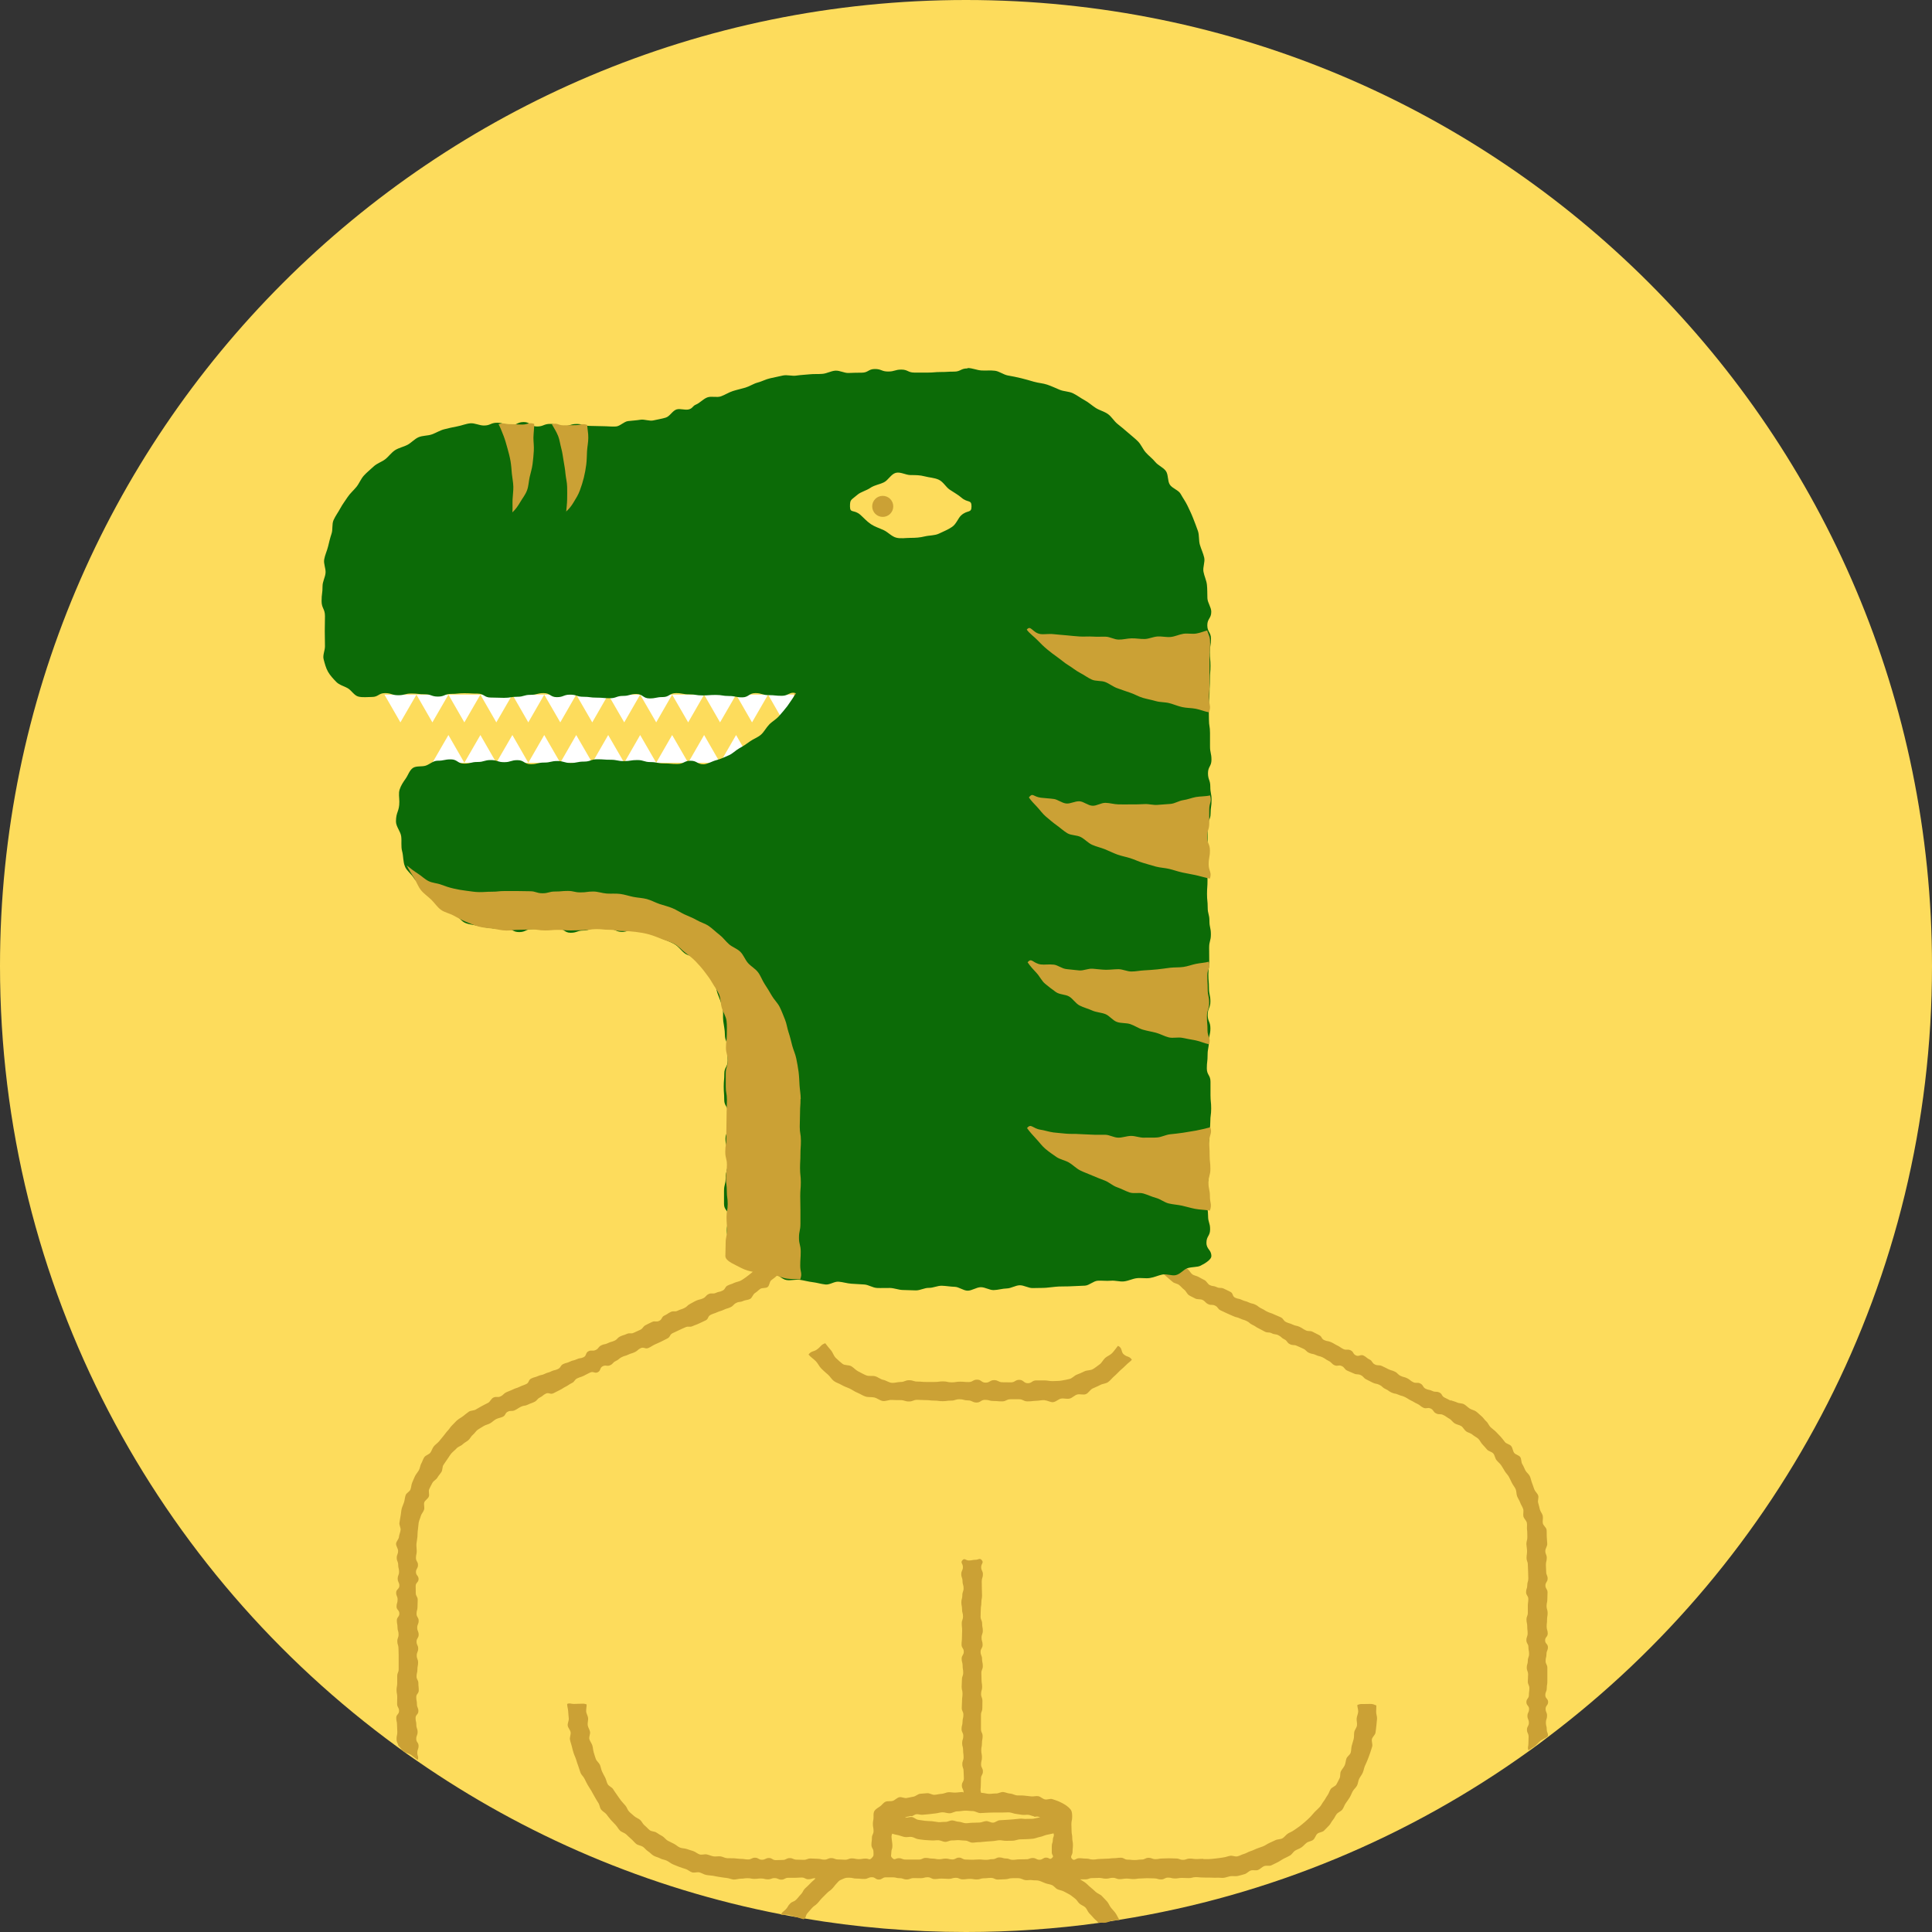 <?xml version="1.0" encoding="UTF-8"?>
<svg id="Capa_2" data-name="Capa 2" xmlns="http://www.w3.org/2000/svg" viewBox="0 0 200 200">
  <rect x="0" y="0" width="200" height="200" fill="#333333" stroke="none"/>
  <defs>
    <style>
      .cls-1 {
        fill: #fddc5c;
      }

      .cls-1, .cls-2, .cls-3, .cls-4 {
        stroke-width: 0px;
      }

      .cls-2 {
        fill: #0c6b07;
      }

      .cls-3 {
        fill: #fff;
      }

      .cls-4 {
        fill: #cba135;
      }
    </style>
  </defs>
  <g id="_7" data-name="7">
    <g>
      <path class="cls-1" d="M200,100c0,32.62-15.62,61.6-39.79,79.84-.66.51-1.32,1-2,1.48-12.3,8.83-26.69,14.93-42.29,17.41-.72.13-1.44.23-2.17.33-4.49.62-9.08.94-13.75.94-5.72,0-11.32-.48-16.78-1.41-.79-.12-1.58-.27-2.36-.42-13.79-2.67-26.57-8.18-37.71-15.9-.67-.45-1.34-.93-2-1.42C16.21,162.68,0,133.23,0,100,0,44.77,44.77,0,100,0s100,44.77,100,100Z"/>
      <g>
        <polygon class="cls-3" points="46.42 76.09 44.76 78.96 48.07 78.96 46.42 76.09"/>
        <polygon class="cls-3" points="41.45 74.78 43.11 71.91 39.8 71.91 41.45 74.78"/>
        <polygon class="cls-3" points="44.76 74.78 46.42 71.91 43.11 71.91 44.76 74.78"/>
        <polygon class="cls-3" points="48.07 74.78 49.73 71.91 46.42 71.91 48.07 74.78"/>
        <polygon class="cls-3" points="51.38 74.78 53.04 71.91 49.73 71.91 51.38 74.78"/>
        <polygon class="cls-3" points="54.69 74.78 56.34 71.91 53.04 71.91 54.69 74.78"/>
        <polygon class="cls-3" points="58 74.78 59.65 71.91 56.34 71.91 58 74.78"/>
        <polygon class="cls-3" points="61.31 74.78 62.96 71.91 59.65 71.91 61.31 74.78"/>
        <polygon class="cls-3" points="64.62 74.78 66.27 71.91 62.96 71.91 64.62 74.78"/>
        <polygon class="cls-3" points="67.93 74.78 69.58 71.91 66.27 71.91 67.93 74.78"/>
        <polygon class="cls-3" points="71.24 74.78 72.89 71.91 69.58 71.91 71.24 74.78"/>
        <polygon class="cls-3" points="74.54 74.78 76.2 71.91 72.89 71.91 74.54 74.78"/>
        <polygon class="cls-3" points="77.85 74.78 79.51 71.91 76.2 71.91 77.85 74.78"/>
        <polygon class="cls-3" points="81.16 74.78 82.82 71.91 79.51 71.91 81.16 74.78"/>
        <polygon class="cls-3" points="84.47 74.78 86.13 71.91 82.82 71.91 84.47 74.78"/>
        <polygon class="cls-3" points="49.73 76.09 48.07 78.96 51.38 78.96 49.73 76.09"/>
        <polygon class="cls-3" points="53.04 76.09 51.38 78.96 54.69 78.96 53.04 76.09"/>
        <polygon class="cls-3" points="56.34 76.09 54.69 78.96 58 78.96 56.34 76.09"/>
        <polygon class="cls-3" points="59.65 76.09 58 78.96 61.31 78.96 59.65 76.09"/>
        <polygon class="cls-3" points="62.96 76.09 61.31 78.96 64.62 78.96 62.96 76.09"/>
        <polygon class="cls-3" points="66.27 76.09 64.62 78.96 67.93 78.96 66.27 76.09"/>
        <polygon class="cls-3" points="69.58 76.09 67.93 78.96 71.24 78.96 69.58 76.09"/>
        <polygon class="cls-3" points="72.89 76.09 71.24 78.96 74.54 78.96 72.89 76.09"/>
        <polygon class="cls-3" points="76.2 76.09 74.54 78.96 77.85 78.96 76.2 76.09"/>
      </g>
      <g>
        <path class="cls-4" d="M108.14,144.96c.29,0,.59.22.88.19s.55-.32.83-.37.6.07.88,0,.5-.34.78-.42.63.07.9-.04.43-.45.69-.58.53-.22.78-.36.58-.14.82-.3.41-.42.63-.6.4-.4.62-.6.43-.37.63-.58.4-.32.59-.54c-.28-.41-.45-.23-.83-.55-.19-.15-.2-.35-.25-.49-.05-.16-.13-.3-.36-.4-.18.22-.42.57-.62.77s-.5.3-.71.49-.34.5-.57.66-.46.36-.71.5-.6.09-.86.22-.51.24-.78.34-.48.38-.76.45-.57.12-.85.17-.58.03-.86.05-.57-.07-.86-.07c-.44,0-.44,0-.88,0s-.44.29-.87.29-.44-.35-.88-.35-.44.26-.87.26-.44-.01-.87-.01-.44-.22-.87-.22-.44.26-.88.26-.44-.31-.88-.31-.44.25-.88.25-.44-.04-.88-.04-.44.07-.88.07-.44-.1-.88-.1-.44.06-.88.06-.44,0-.88,0-.44-.04-.88-.04-.44-.14-.88-.14-.44.18-.88.18c-.3,0-.62.12-.92.09s-.58-.25-.88-.31-.54-.29-.83-.37-.64.02-.92-.09-.54-.27-.81-.4-.47-.38-.73-.54-.69-.07-.93-.26-.47-.4-.69-.61-.3-.56-.5-.79-.41-.49-.59-.73c-.47.17-.42.32-.82.62s-.62.15-.91.55c.18.24.58.5.78.72s.33.52.54.73.44.42.67.61.39.5.63.68.56.26.82.42.56.24.83.37.52.32.8.43.54.3.83.39.63.03.92.1.56.31.86.36.63-.13.93-.11.6.02.9.02c.44,0,.44.14.88.14s.44-.17.87-.17.44.03.88.03.44.05.87.05.44.06.87.06.44-.06.87-.06.44-.14.88-.14.44.12.88.12.44.22.88.22.44-.28.88-.28.44.12.88.12.44.04.88.04.44-.22.88-.22.44,0,.88,0,.44.22.88.22.44-.04.89-.06.44-.07.88-.07Z"/>
        <path class="cls-4" d="M150.2,145.01c-.33-.16-.32-.18-.65-.33s-.22-.38-.55-.53-.4,0-.73-.16-.37-.07-.69-.23-.22-.38-.55-.54-.41.02-.74-.14-.29-.24-.61-.4-.36-.09-.69-.25-.27-.28-.6-.44-.35-.1-.68-.26-.32-.17-.65-.32-.4,0-.73-.16-.23-.36-.56-.52-.29-.24-.61-.4-.47.14-.8-.02-.22-.38-.55-.53-.42.03-.75-.13-.3-.21-.63-.37-.31-.19-.64-.34-.37-.06-.7-.21-.22-.37-.55-.53-.32-.17-.65-.33-.4,0-.73-.16-.31-.21-.64-.36-.37-.07-.7-.23-.35-.1-.68-.26-.24-.34-.57-.5-.34-.13-.67-.29-.35-.12-.68-.27-.31-.2-.64-.35-.29-.23-.62-.39-.37-.08-.7-.24-.36-.09-.69-.25-.37-.08-.7-.23-.18-.46-.52-.62-.33-.17-.66-.32-.41,0-.74-.16-.38-.05-.72-.21c-.21-.1-.32-.4-.53-.51s-.42-.21-.62-.33-.48-.14-.66-.28-.29-.39-.47-.54-.46-.2-.63-.36-.32-.35-.48-.52-.35-.32-.5-.51-.07-.54-.2-.73-.51-.23-.63-.43-.22-.43-.32-.64.05-.54-.05-.76-.17-.43-.25-.65-.32-.38-.39-.61-.26-.42-.31-.65.13-.51.09-.74-.07-.46-.1-.69-.1-.46-.11-.69-.17-.47-.16-.71.18-.46.2-.7-.01-.47.02-.71c.04-.23-.01-.48.03-.71s.05-.47.09-.7.06-.47.1-.7.25-.44.29-.66.12-.46.16-.69-.08-.49-.05-.72.06-.47.1-.7.02-.47.06-.69c.04-.22.08-.45.13-.67s.16-.43.2-.66.28-.41.32-.64-.07-.48-.03-.7.23-.42.27-.65.08-.45.11-.68.05-.45.09-.68.11-.45.14-.67.01-.46.04-.69-.07-.47-.04-.7c.01-.06-.05-.13-.04-.19.03-.24.33-.44.36-.68s-.17-.51-.14-.75.31-.45.34-.69-.23-.52-.21-.76.33-.45.36-.69-.06-.49-.03-.73-.04-.49-.01-.73.09-.48.12-.72.15-.47.17-.71-.02-.49,0-.73.06-.48.08-.72.17-.47.19-.71.06-.48.07-.72,0-.48.02-.73c.02-.37-.11-.37-.09-.74s-.05-.37-.03-.74.18-.36.2-.73-.12-.37-.09-.74.12-.36.14-.73.1-.36.12-.73-.13-.38-.11-.75-.09-.37-.06-.74.03-.37.05-.73.15-.36.17-.73-.03-.37,0-.74.14-.36.16-.73.02-.37.04-.73.07-.37.09-.74.04-.37.06-.74-.28-.39-.26-.76.23-.36.25-.73c.01-.24-.13-.49-.13-.74s.27-.49.27-.73-.05-.49-.06-.73-.16-.48-.17-.72.06-.5.03-.74-.14-.48-.17-.72.02-.5-.02-.74-.05-.49-.1-.73-.21-.45-.27-.69.01-.51-.05-.74-.28-.43-.35-.66-.17-.46-.25-.69-.08-.49-.16-.72-.06-.51-.15-.73-.19-.45-.3-.67-.33-.39-.44-.6-.38-.35-.5-.56-.14-.48-.26-.69-.07-.53-.2-.73-.47-.27-.61-.48-.18-.47-.32-.67-.26-.42-.41-.61-.51-.21-.66-.4-.09-.56-.25-.75-.44-.26-.6-.44c-.17-.18-.39-.3-.56-.47s-.35-.34-.53-.5-.25-.45-.43-.61-.39-.3-.57-.45-.42-.25-.61-.4-.4-.28-.59-.43-.41-.26-.61-.4-.35-.35-.56-.48-.42-.24-.63-.36-.38-.33-.59-.44-.51-.08-.73-.19-.46-.17-.68-.27-.43-.22-.66-.31-.46-.15-.69-.23-.42-.28-.65-.35-.46-.16-.69-.23-.43-.27-.67-.33-.53.11-.77.05-.47-.1-.71-.15-.48-.07-.72-.11-.47-.13-.71-.16-.48-.05-.73-.07-.48-.14-.72-.15-.48-.14-.73-.15-.49.31-.74.31-.48-.02-.73-.01-.5-.22-.74-.21-.5-.02-.74,0-.46.29-.7.32-.48.08-.72.11-.51-.11-.75-.06-.48.1-.72.15-.41.36-.65.42-.49.05-.72.12-.52-.03-.75.05-.37.41-.6.49-.54-.04-.76.05-.43.23-.65.33-.5.09-.72.2-.32.45-.53.56-.47.16-.68.28-.44.21-.65.34-.36.33-.57.47-.39.29-.58.43-.46.2-.65.35-.27.43-.46.59-.54.12-.72.28-.37.32-.54.49-.36.33-.53.51-.22.47-.39.64c-.17.18-.26.42-.43.6s-.44.26-.59.45-.44.27-.59.46-.29.4-.44.59-.13.51-.27.71-.15.48-.28.69-.4.32-.52.53-.31.39-.43.6-.23.43-.34.65-.13.48-.23.7-.08.49-.18.72-.27.41-.35.64-.1.48-.18.71-.33.4-.4.64-.1.48-.17.71-.11.47-.17.71-.1.48-.15.72-.15.47-.19.71.14.51.11.75-.26.46-.28.7-.05.49-.06.73-.03.49-.04.73-.02.49-.02.73-.05.49-.04.73.28.47.3.72c.02.37-.17.38-.15.74s.12.36.14.73,0,.37.01.74-.02.37,0,.74.18.36.2.72-.2.38-.18.75.16.36.18.73-.08.37-.06.74.09.36.11.73.01.37.04.74-.08.37-.06.74.09.36.11.73.07.36.09.73.14.36.17.73-.09.38-.07.75-.18.38-.16.75.31.35.34.72c.01.24-.03.49-.02.73s-.2.5-.18.74.11.48.13.72-.01.49,0,.73.13.47.15.72-.06.49-.04.73.31.46.33.7.12.47.14.71-.14.5-.12.74.11.47.14.71.12.47.15.71.07.48.1.72-.06.5-.02.73,0,.49.03.73c.01.06.16.1.17.16.03.23.11.45.14.68s-.03.47,0,.7.17.44.21.67.02.46.06.69.15.44.19.67.01.47.05.69,0,.47.05.7-.04.48,0,.71.34.41.38.63.06.46.11.69c.04.22-.04.47,0,.7s.26.42.3.65-.19.5-.15.72.23.43.27.66.15.44.19.67,0,.47.03.7.16.44.2.67-.14.49-.1.73c.04.23.13.45.15.69s-.1.47-.09.7,0,.46-.02.69.09.47.07.7.16.5.12.73-.24.44-.3.66-.28.41-.35.63.12.53.04.75-.41.34-.51.55.04.54-.07.75-.2.44-.32.64-.52.22-.66.41-.05.55-.19.73-.3.37-.46.54-.4.27-.56.44-.44.2-.62.35-.28.39-.47.53-.36.3-.55.43-.38.28-.59.39-.46.13-.67.23c-.33.16-.35.12-.67.27s-.22.38-.55.54-.37.08-.69.23-.42-.03-.74.12-.26.3-.59.45-.36.08-.69.23-.32.18-.64.34-.27.27-.6.43-.35.11-.68.27-.41-.02-.74.14-.3.21-.63.36-.22.39-.54.55-.42-.03-.75.12-.33.16-.65.32-.25.33-.57.49-.34.14-.66.3-.41-.02-.74.13-.35.1-.68.26-.26.29-.59.44-.36.09-.68.25-.37.07-.69.23-.25.33-.57.48-.42-.03-.75.13-.18.46-.51.62-.38.05-.71.21-.37.08-.69.24-.36.1-.69.25-.23.36-.56.52-.37.08-.69.24-.36.1-.68.26-.37.08-.7.23-.36.09-.69.25-.2.43-.53.58-.35.12-.68.28-.35.11-.68.27-.34.13-.68.29-.28.27-.61.43-.42-.03-.75.13c-.22.1-.33.43-.54.54s-.43.21-.64.33-.42.23-.63.36-.53.09-.73.23-.39.3-.58.45-.42.26-.61.42-.34.36-.52.52-.3.4-.47.57-.3.39-.46.57-.3.38-.46.56-.38.32-.53.51-.21.45-.35.64-.48.26-.62.46-.2.45-.32.66-.13.49-.25.7-.29.39-.4.61-.19.45-.29.67-.09.48-.18.71-.42.36-.5.59-.09.49-.16.72-.19.45-.25.69-.06.49-.11.73-.08.48-.12.72.15.51.12.75-.15.47-.17.71-.29.47-.3.71.21.49.21.74c0,.36-.14.36-.14.72s.15.36.15.72.09.36.09.72-.14.36-.14.72.17.36.17.72-.33.36-.33.72.15.36.15.72-.11.36-.11.72.29.36.29.72-.26.36-.26.72.07.36.07.72.11.36.11.72-.13.36-.13.72.12.36.12.72.02.36.02.72,0,.36,0,.72,0,.36,0,.72-.15.36-.15.72,0,.36,0,.72-.07.36-.07.72.07.36.07.72-.01.36-.01.72.2.36.2.72-.29.36-.29.72.08.36.08.73.03.36.03.73-.08.36-.08.73.11.36.2.71c.22.16.31.42.53.58s.53.19.76.35.47.38.7.53c.13-.34-.04-.38-.04-.74s.13-.36.13-.72-.24-.36-.24-.72.14-.36.14-.72-.13-.36-.13-.72-.08-.36-.08-.72.29-.36.29-.72-.15-.36-.15-.72-.07-.36-.07-.72.26-.36.26-.72-.04-.36-.04-.72-.19-.36-.19-.71.09-.36.09-.72.07-.36.07-.72-.14-.36-.14-.72.15-.36.15-.72-.17-.36-.17-.72.22-.36.22-.72-.15-.36-.15-.72.15-.36.15-.72-.22-.36-.22-.72.1-.36.1-.72.02-.36.02-.72-.2-.36-.2-.72-.01-.36-.01-.72.3-.36.3-.72-.27-.36-.27-.72.21-.36.21-.73-.21-.36-.21-.73.08-.36.08-.73c0-.24-.05-.49-.03-.73s.08-.48.1-.72.01-.49.05-.73.04-.49.08-.73.16-.47.22-.7.27-.43.34-.66-.05-.53.02-.75.38-.37.47-.6-.06-.55.04-.77.22-.44.33-.65.4-.34.52-.55.29-.38.42-.59.07-.53.21-.73.27-.41.41-.6.26-.42.42-.6.37-.33.53-.51.45-.24.62-.41.4-.27.59-.43.28-.41.47-.56.31-.39.51-.53.42-.25.62-.38.47-.16.68-.29.38-.31.59-.42.47-.14.69-.24c.33-.16.22-.39.54-.54s.41.01.73-.15.3-.2.63-.36.38-.05.7-.21.34-.12.67-.28.26-.3.58-.46.29-.24.61-.4.46.12.79-.04.32-.17.65-.33.31-.2.63-.36.3-.21.63-.37.24-.34.57-.49.35-.11.68-.27.32-.18.65-.33.47.13.79-.03.18-.46.51-.62.43.05.76-.1.26-.29.59-.44.29-.24.61-.4.35-.1.68-.26.35-.1.68-.26.28-.26.61-.41.47.13.8-.02.31-.19.64-.35.34-.14.66-.3.32-.17.65-.33.22-.39.55-.55.33-.15.66-.31.33-.15.66-.3.42.03.75-.12.35-.12.68-.28.33-.15.66-.31.2-.42.53-.58.35-.12.68-.27.36-.1.69-.26.36-.1.69-.26.27-.29.6-.45.39-.04.72-.2c.22-.1.5-.09.71-.21s.28-.47.49-.6.37-.31.56-.44.57-.04.76-.19.18-.53.36-.69.39-.28.56-.45.41-.27.57-.45.2-.46.35-.65.38-.31.52-.51.45-.28.58-.48.09-.51.2-.72.4-.34.51-.56.09-.49.19-.72.19-.45.27-.67-.05-.52.02-.75.41-.39.47-.62.09-.48.13-.72-.06-.5-.03-.74.14-.36.16-.6c.15.18.26.25.42.42s.46.19.64.35.35.3.53.45.27.42.47.55.46.14.67.26.38.28.6.38.38.31.61.39.52-.08.75-.02.42.24.65.29.47,0,.71.04.46.05.7.07.46-.02.7-.02c.36,0,.36-.01.71-.01s.36.17.71.17.36-.01.71-.01.36-.15.71-.15.36.03.71.03.36.2.71.2.35-.09.71-.09.35-.04.71-.04.36.23.71.23.36-.35.71-.35.36.15.72.15.36.1.71.1.36-.11.71-.11.36-.12.71-.12.36.2.72.2.36.11.72.11.36,0,.72,0,.36-.12.72-.12.36.04.72.04.36-.05.72-.05.36.12.72.12.36-.18.72-.18.36-.08.72-.08.36-.06.72-.06.36.25.72.25c.24,0,.48-.02.71-.03s.47-.1.7-.13.49.03.72-.02.45-.17.68-.24.4-.28.62-.36.42-.2.63-.3.47-.11.67-.22.38-.28.57-.41.44-.18.63-.33.41-.25.58-.41.21-.46.38-.63.45-.31.6-.49c.02.24.18.53.21.77s-.13.5-.09.74,0,.5.05.73.11.48.17.71.27.42.35.65.06.5.16.72.23.43.33.65.35.36.46.57.14.48.27.68.46.27.6.47.19.45.34.64.14.51.3.69.37.32.55.49.37.31.55.47.48.17.67.32.34.35.53.49.29.44.49.57.44.22.65.34.52.04.74.14c.33.16.27.28.59.44s.4,0,.73.16.24.33.57.49.33.15.66.31.34.14.66.29.36.08.69.24.35.1.68.26.28.25.61.4.31.21.63.36.32.18.64.34.4.01.72.17.38.05.7.21.28.26.61.42.24.34.57.5.4.02.72.17.34.14.67.3.27.28.6.43.37.06.7.22.36.08.69.24.3.21.63.37.27.28.59.44.43-.06.76.09.25.32.58.48.34.13.67.29.4.02.72.17.26.29.59.45.32.17.65.33.37.07.7.23.28.27.61.42.3.21.63.37.37.07.7.22.36.09.69.25.31.2.64.36.31.19.64.34.29.24.62.4.44-.06.77.09.24.35.57.51.41,0,.74.16c.22.1.41.27.62.38s.35.36.56.49.48.15.68.28.31.4.5.54.47.18.65.34.42.26.6.42.27.42.44.59.32.36.48.54.48.22.64.4.18.48.32.67.35.34.49.54.25.41.38.62.31.38.43.59.21.44.32.65.28.41.38.63.06.5.15.73.24.43.32.66.24.44.31.67-.03.51.02.75.31.43.36.67-.02.5.02.74.01.49.03.73-.11.49-.1.73.07.48.07.72c0,.36-.05.36-.05.71s.13.36.13.71.03.36.03.71.02.36.02.71-.11.36-.11.71-.12.36-.12.71.23.36.23.71-.05.36-.05.71,0,.36,0,.71-.14.36-.14.71.08.35.08.71.04.35.04.71-.13.35-.13.71.21.36.21.71.07.36.07.71-.13.36-.13.71-.11.36-.11.71.14.36.14.71-.03.36-.03.72.16.36.16.71-.05.36-.05.71-.26.36-.26.72.28.36.28.72-.17.36-.17.71.15.36.15.71-.2.36-.2.72.17.36.17.72-.02.36-.02.72-.12.36.01.69c.23-.16.41-.25.63-.41s.39-.4.61-.57.53-.28.75-.45c.09-.34-.1-.37-.1-.73s-.09-.35-.09-.71.12-.35.12-.71-.15-.36-.15-.71.26-.36.26-.71-.29-.35-.29-.71.15-.35.15-.71.06-.35.06-.71,0-.35,0-.7,0-.35,0-.71-.18-.35-.18-.71.09-.36.09-.71.15-.36.15-.71-.29-.35-.29-.71.27-.35.27-.71-.11-.36-.11-.71.04-.36.04-.71.06-.36.06-.71-.11-.36-.11-.71.08-.36.08-.71.02-.36.02-.71-.22-.36-.22-.71.23-.36.23-.71-.15-.36-.15-.71-.03-.36-.03-.72.09-.36.09-.72-.15-.36-.15-.72c0-.24.21-.49.2-.73s-.03-.49-.05-.73.01-.49-.02-.73-.35-.44-.39-.68.04-.5,0-.74-.24-.44-.3-.67-.11-.47-.18-.7.08-.53,0-.76-.31-.4-.4-.63-.15-.46-.24-.68-.12-.48-.23-.7-.34-.37-.45-.58-.19-.45-.32-.65-.08-.53-.21-.73-.5-.25-.64-.45-.15-.5-.3-.69-.49-.23-.64-.41-.29-.39-.45-.56-.33-.35-.5-.52-.37-.3-.55-.47-.25-.44-.44-.6-.31-.39-.5-.54-.36-.34-.55-.48-.47-.18-.67-.31-.37-.32-.58-.44-.51-.08-.73-.19-.47-.14-.69-.25ZM109.62,125.47c-.36,0-.36-.02-.71-.02s-.36-.24-.71-.24-.36.17-.71.17-.36.09-.71.09-.36-.25-.71-.25-.36.2-.71.2-.35-.1-.71-.1-.35.07-.71.07-.36-.14-.71-.14-.36.06-.71.06-.36-.01-.72-.01-.36.17-.71.17-.36-.23-.71-.23-.36-.1-.71-.1-.36.33-.72.33-.36-.24-.72-.24-.36.21-.72.21-.36-.06-.72-.06-.36-.04-.72-.04-.36.11-.72.11-.36-.24-.72-.24-.36-.02-.72-.02-.36.17-.72.17-.36-.05-.72-.05-.36.1-.72.1c-.24,0-.49.05-.73.03s-.45-.26-.68-.3-.47-.07-.7-.13-.47-.1-.69-.18-.43-.22-.64-.32-.38-.29-.58-.41-.45-.18-.64-.32-.43-.23-.61-.39-.42-.26-.59-.44-.07-.57-.21-.76-.27-.37-.4-.57-.4-.3-.51-.52-.33-.38-.42-.6.02-.52-.05-.74-.16-.44-.22-.67c-.09-.4-.23-.37-.32-.76s.04-.43-.05-.82c-.05-.23-.25-.42-.3-.65s-.08-.45-.12-.68-.15-.44-.19-.67c-.04-.23.19-.51.16-.74s-.36-.42-.4-.64-.05-.47-.09-.7.2-.51.16-.74-.07-.47-.11-.7-.25-.43-.29-.66-.21-.44-.25-.66.15-.5.11-.73-.08-.46-.12-.68-.14-.45-.18-.67c-.01-.04-.17-.04-.18-.08-.03-.23.09-.49.06-.73s-.13-.46-.16-.69-.15-.46-.18-.69-.08-.47-.1-.7-.07-.47-.1-.7.13-.49.1-.72,0-.47-.02-.71-.21-.45-.23-.69-.06-.47-.08-.7-.1-.47-.11-.7-.04-.47-.06-.71.04-.48.02-.71.16-.48.15-.72-.18-.46-.2-.7c-.02-.37.13-.37.11-.74s-.02-.37-.04-.73-.04-.37-.06-.73.01-.37,0-.74-.08-.36-.1-.73-.16-.36-.18-.73-.09-.36-.11-.73.24-.38.22-.75-.26-.35-.28-.72.23-.38.21-.75-.32-.35-.34-.72.25-.38.23-.75-.13-.36-.15-.73-.11-.36-.13-.73.03-.37,0-.74.08-.38.06-.75-.09-.37-.11-.74c-.01-.24,0-.48,0-.72s.12-.48.13-.72.03-.48.04-.72,0-.48.02-.72-.09-.49-.06-.73-.01-.49.02-.73.23-.45.28-.69-.04-.5.01-.74.21-.45.27-.68.2-.44.27-.67,0-.51.07-.73.06-.49.15-.72.19-.45.28-.67.31-.39.41-.61.16-.46.27-.67.33-.37.45-.58.24-.42.36-.62.29-.38.42-.58.28-.39.42-.58.04-.57.18-.76.46-.25.61-.44.19-.47.35-.66.51-.18.68-.36c.17-.18.3-.38.47-.55s.25-.43.43-.6.42-.25.6-.41.32-.37.5-.53.43-.23.62-.37.41-.25.61-.39.34-.36.54-.49.48-.14.68-.26.34-.38.55-.49.42-.25.63-.36.47-.13.69-.23.49-.07.71-.16.44-.18.67-.26.41-.29.64-.36.41-.32.64-.39.5-.03.73-.08.51.09.75.04.42-.34.66-.38.49.04.73,0,.48-.02.72-.05.46-.31.7-.33.5.27.74.26.48-.16.72-.16.49-.07.73-.06.49.02.73.03.47.2.71.22.48.03.72.06.49,0,.73.05.48.08.71.13.48.09.71.15.44.22.67.29.47.12.69.2.42.25.65.33.51.01.73.11.47.14.69.24.43.23.65.33.45.19.66.3.37.34.57.46.41.26.61.39.33.38.52.51.53.09.72.23.39.29.57.44.39.29.57.45.33.36.51.52.36.32.53.49.27.41.44.58c.17.18.24.43.4.61s.56.16.71.34.29.39.44.59.1.53.23.73.22.43.36.63.47.27.59.48.26.41.37.62.06.52.17.73.21.43.32.65.43.34.53.56.11.48.2.71,0,.51.08.74.4.38.47.61-.08.53-.02.76.17.45.22.69-.02.49.03.73.34.43.38.67-.02.49.01.73,0,.48.03.72.12.48.13.72.04.48.04.72-.11.48-.11.72.16.49.14.73c-.02.37-.27.35-.29.72s-.02.37-.04.73-.03.37-.05.74.15.38.13.74.07.37.05.74-.18.36-.2.72-.19.36-.22.73-.01.37-.03.74.17.38.15.75.12.38.1.75-.19.36-.21.73-.1.36-.12.73-.02.37-.04.73.07.37.05.74.11.38.08.75-.11.37-.13.74.05.38.03.75c-.01.24-.21.46-.23.69s0,.47,0,.71-.02.47-.04.71-.03.47-.05.71-.1.46-.12.7.18.49.16.73-.24.45-.27.69-.05.47-.07.7-.05.47-.08.7-.06.47-.08.7-.11.46-.14.7.2.5.17.74-.26.44-.29.68.03.48,0,.72c-.01.04-.05.07-.05.12-.04.23-.13.45-.17.69s.07.49.03.73-.3.42-.34.66.06.48.02.72-.19.44-.23.68-.01.48-.05.71-.09.46-.13.7-.18.45-.22.68-.01.47-.05.71-.04.48-.08.72c0,.04.11.11.1.16-.04.2-.19.37-.23.57s-.28.35-.32.55.2.46.16.66c-.09.4-.15.38-.24.78s-.31.35-.4.75c-.05.23-.04.47-.11.7s-.2.42-.29.64-.11.47-.22.67-.32.35-.45.55-.06.54-.21.73-.26.42-.43.59-.48.2-.66.36-.33.35-.52.49-.36.33-.56.45-.42.25-.63.35-.48.09-.71.18-.46.09-.69.16-.43.26-.66.3-.47.12-.71.14-.48.1-.72.1Z"/>
        <path class="cls-4" d="M91.28,90.39c.31,0,.61-.05.9.01s.55.22.84.34.51.28.77.45.64.15.88.36.33.53.54.76.44.42.61.68.37.49.51.77.1.62.21.91.2.56.29.86.27.56.33.86.19.59.22.9.02.62.03.92c0,.18.02.36.04.54s.05.36.06.55c.03.44.02.44.05.89s-.1.46-.07.9.14.44.17.88-.09.45-.05.9.2.43.24.87-.03.45,0,.9.09.44.12.89-.2.47-.16.91.47.5.32.92c-.17.46-.39.37-.72.73s-.29.4-.62.77c-.15.17-.35.19-.51.25-.19.06-.35.16-.34.43s.17.32.32.41c.13.08.25.21.43.37.37.33.35.52.85.49s.26-.37.58-.74.33-.36.66-.72.22-.56.66-.78c.35-.18.44.23.83.23s.39-.23.78-.23.44-.09.79.09c.43.22.39.32.71.68s.26.43.58.79.16.68.65.71.35-.33.72-.66c.17-.15.35-.18.49-.24.16-.06.32-.13.33-.4.03-.49-.43-.33-.75-.69s-.31-.38-.64-.74-.32-.35-.49-.81c-.15-.42-.09-.4-.06-.84s.13-.44.17-.88-.03-.45,0-.9.13-.44.17-.88-.07-.45-.03-.9-.12-.46-.09-.9.24-.43.28-.88-.05-.45-.01-.9.11-.44.14-.89c.01-.18.07-.36.09-.54s-.03-.37-.02-.55c0-.31-.08-.62-.05-.92s.19-.59.25-.89.13-.59.21-.88.13-.6.24-.88.28-.54.42-.81.18-.61.35-.86.51-.39.7-.61.27-.59.5-.79.56-.28.81-.45.47-.42.75-.54.56-.32.86-.38.63.1.94.1.65-.09.95-.02.55.34.84.46.56.24.83.42.52.34.75.55.55.34.76.59.39.5.56.77.12.65.27.93.33.49.44.79c.5-.02.52-.07.99-.24s.59-.02.99-.33c-.11-.29-.29-.67-.41-.94s-.34-.51-.48-.77-.34-.5-.51-.74-.18-.63-.37-.86-.46-.42-.68-.62-.46-.41-.7-.59-.57-.25-.82-.4-.44-.48-.71-.61-.59-.19-.88-.27-.61-.09-.91-.13-.6-.1-.91-.1-.6,0-.89.03-.55.27-.83.35-.56.15-.83.26-.6.11-.86.25-.41.45-.64.62-.43.38-.65.58-.47.35-.66.57-.43.4-.61.64-.21.56-.37.81-.36.46-.49.73-.21.54-.32.82-.26.53-.35.81-.26.54-.33.83-.04.59-.09.88-.09.58-.12.87-.1.58-.11.88c0,.33.18.67.15,1-.04.47-.23.45-.27.92s.13.48.09.95-.23.45-.26.92.19.49.16.95-.25.45-.29.92-.01.47-.05.94-.01.47-.05.95.24.57-.06.93c-.22.27-.34,0-.69,0s-.53.32-.76.05c-.3-.36-.1-.5-.14-.97s0-.47-.03-.94.01-.47-.03-.94-.05-.47-.08-.93-.15-.46-.19-.93.22-.49.18-.96-.2-.46-.24-.93.11-.48.08-.96c-.03-.33-.11-.65-.11-.98,0-.3-.08-.59-.11-.88s-.16-.57-.2-.86-.09-.58-.15-.86.06-.63-.03-.91-.32-.52-.43-.79-.25-.53-.37-.79-.22-.55-.37-.8-.3-.51-.47-.75-.36-.47-.55-.69-.45-.38-.67-.58-.42-.42-.65-.59-.47-.36-.72-.5-.54-.24-.81-.35-.51-.33-.79-.41-.6,0-.89-.04-.57.03-.87.03-.6-.09-.9-.05-.61.05-.9.13-.59.15-.87.27-.52.31-.79.46-.46.39-.7.58-.51.33-.73.54-.47.39-.67.62-.39.46-.57.71-.34.5-.5.77-.3.53-.43.81-.07.5-.17.79c.4.3.41.2.88.37s.41.25.91.27c.11-.3.28-.43.42-.7s.32-.54.49-.8.17-.67.37-.9.5-.42.73-.63.54-.34.79-.52.5-.4.79-.52.59-.25.9-.32.63.07.95.07Z"/>
        <path class="cls-4" d="M83.95,102.86c-.19.41.19.46.37.87s.27.37.45.79.15.43.33.84.23.4.41.81.11.45.29.86.19.41.37.83.18.42.35.83.16.43.34.84.12.44.3.86.2.41.38.83-.02.64.41.79c.47.16.43-.22.89-.41s.66.08.87-.38c.19-.41-.13-.38-.3-.8s-.14-.43-.32-.85-.14-.43-.31-.85-.25-.39-.43-.8-.13-.44-.31-.85-.22-.4-.39-.81-.2-.4-.38-.82-.09-.45-.27-.87-.22-.4-.4-.82-.12-.44-.3-.86.02-.71-.41-.86c-.25-.09-.37.01-.5.14-.11.11-.22.25-.45.29-.24.04-.41.04-.55.06-.17.02-.3.08-.42.33Z"/>
        <path class="cls-4" d="M115.54,102.14c-.43.15-.17.39-.35.8s-.11.44-.29.86-.32.36-.49.77-.17.42-.35.84-.1.45-.28.86-.22.4-.39.81-.11.45-.28.86-.15.43-.33.85-.3.37-.47.79-.17.42-.35.84-.5.41-.31.83c.21.46.43.21.89.41.21.09.32.23.43.34.13.12.25.19.51.1.43-.15.17-.46.34-.87s.14-.43.32-.85.13-.44.3-.85.36-.34.54-.75.16-.42.34-.84.09-.45.27-.87.11-.44.29-.86.3-.37.48-.78.16-.43.33-.85.11-.45.29-.87.62-.42.43-.83c-.11-.25-.28-.25-.46-.24-.16.01-.33.04-.52-.09-.43-.29-.4-.57-.87-.41Z"/>
        <path class="cls-4" d="M94.71,114.98c-.41.16-.43.08-.84.24s-.49-.07-.9.08-.5.08-.65.49c-.17.47.17.39.35.86s-.13.64.31.88c.38.2.37-.02.78-.18s.42-.11.83-.26.41-.15.81-.31c.28-.11.49-.42.77-.51s.65.09.93.02.54-.33.83-.38.6-.03.9-.06.58-.25.88-.27.61.02.9.02.6.02.9.04.59.12.89.15.6.04.89.09.55.28.84.35.62,0,.91.08.54.28.82.38c.43.16.39.27.82.43s.54-.14.97.02c.19.07.28.27.38.41.12.17.24.28.46.17.24-.12.23-.28.19-.49-.04-.17-.08-.37,0-.58s.21-.34.34-.44c.15-.12.29-.22.19-.47-.17-.43-.46-.2-.89-.36s-.48-.03-.91-.19-.36-.34-.79-.51c-.27-.1-.6-.04-.88-.13s-.51-.32-.79-.4-.61.06-.9,0-.56-.17-.84-.22-.56-.26-.84-.29-.6.21-.89.19-.57-.19-.86-.19-.58,0-.87.03-.59-.06-.88-.03-.53.37-.82.42-.62-.15-.9-.09-.51.36-.79.43-.6,0-.88.08-.48.38-.75.48Z"/>
        <path class="cls-4" d="M100.68,120.22c-.32,0-.63-.16-.94-.18s-.63-.06-.93-.11c-.32-.05-.64-.02-.94-.09-.32-.08-.62-.18-.9-.28-.32-.12-.57-.22-.81-.38-.37.33-.39.34-.65.76s-.37.4-.51.89c.26.17.59.36.9.5.28.12.62.15.94.25.3.09.58.32.91.39.31.06.64.09.97.13s.65.02.98.04.65.04.98.04.65.05.97.03.64-.19.95-.23.64-.07.95-.13c.32-.07.67-.03.97-.12.32-.1.56-.37.85-.49.31-.13.56-.18.82-.34-.13-.48-.2-.44-.46-.86s-.13-.54-.5-.87c-.24.15-.52.39-.84.51-.27.1-.6.11-.92.19-.29.07-.59.2-.9.24-.3.04-.62.04-.94.06s-.62.07-.94.07Z"/>
        <path class="cls-4" d="M108.79,92.41c-.31,0-.6.02-.87.16s-.45.36-.65.6c-.18.22-.41.43-.54.72-.12.26-.17.56-.22.87-.05.28-.1.58-.1.9s.08.61.13.89c.06.31.05.63.16.9.13.29.33.53.52.75.2.24.42.48.68.61s.59.11.89.11.58-.08.84-.22.57-.23.77-.47c.18-.22.31-.51.44-.8.11-.26.18-.56.23-.87.05-.28.05-.58.05-.9s0-.61-.06-.89c-.06-.31-.16-.59-.28-.85-.13-.29-.28-.53-.47-.75-.2-.24-.42-.42-.68-.55s-.54-.19-.84-.19Z"/>
        <path class="cls-4" d="M93.99,95.65c0-.31-.08-.61-.13-.9-.06-.31-.14-.6-.26-.86-.13-.29-.31-.53-.5-.75-.2-.24-.4-.47-.66-.6s-.57-.15-.88-.15-.6.03-.87.17-.47.34-.67.58c-.18.22-.36.46-.49.75-.11.26-.22.55-.28.86-.05.28-.1.59-.1.9s.12.61.18.89c.06.31.03.64.15.9.13.29.3.56.49.78.2.24.45.44.71.58s.58.15.89.15.58-.09.85-.23.54-.26.74-.5c.18-.22.34-.49.47-.78.11-.26.16-.57.22-.88.05-.28.14-.58.14-.9Z"/>
        <path class="cls-4" d="M100.66,68.35c.29,0,.58-.1.87-.09s.58.11.87.13.6-.16.88-.14.59,0,.88.03.56.26.84.3.59.05.87.11.59.03.87.1.58.13.85.2.53.27.8.36.61.2.87.31c.3-.4.1-.51.28-.97s.27-.43.31-.93c-.26-.1-.45-.2-.72-.3s-.57-.08-.85-.16-.54-.19-.82-.26-.57-.07-.85-.13-.54-.19-.83-.24-.56-.12-.84-.16-.55-.2-.84-.23-.59.16-.88.14-.57-.07-.85-.09-.57-.1-.86-.11-.57.14-.86.14-.58-.22-.86-.21-.57.14-.86.16-.57.08-.85.1-.58,0-.86.03-.56.12-.85.16-.6-.09-.88-.04-.55.2-.83.26-.6-.02-.87.05-.56.17-.83.25-.54.22-.81.31-.4.23-.66.33c.05.5.06.49.24.95s-.05.63.25,1.02c.26-.1.62-.4.9-.5s.62.05.9-.03.5-.38.79-.44.57-.12.86-.17.6.12.89.08.55-.26.84-.3.58-.07.87-.1.58.02.87,0,.58.08.88.07.58.02.87.02Z"/>
        <path class="cls-4" d="M124.59,192.42c-.35,0-.35.03-.71.03s-.35-.05-.71-.05-.36.13-.71.13-.36-.14-.71-.14-.36-.02-.72-.02-.36.02-.71.02-.36.07-.71.07-.36-.14-.71-.14-.36.18-.72.18-.36.05-.72.05-.36-.04-.72-.04-.36-.2-.72-.2-.36.05-.72.05-.36.05-.72.05-.36.03-.71.03-.36.06-.72.06-.36-.1-.72-.1-.36-.04-.72-.04-.48.33-.73.07.05-.37.05-.73.04-.36.04-.72-.07-.36-.07-.72-.07-.36-.07-.72-.02-.36-.02-.72.08-.36.08-.72c0-.25,0-.54-.14-.75-.13-.18-.34-.36-.57-.51-.19-.12-.42-.25-.66-.35-.21-.09-.45-.17-.7-.25-.22-.07-.51.09-.76.03-.23-.05-.43-.28-.68-.33-.23-.04-.49.05-.74.02s-.48-.05-.72-.08-.48,0-.73-.02-.47-.18-.72-.19-.48-.14-.72-.16-.5.16-.74.15-.49.05-.74.04-.56-.11-.81-.11c-.11-.34-.03-.39-.03-.75s.02-.36.02-.73.2-.36.2-.73-.19-.36-.19-.73.09-.36.09-.73-.07-.36-.07-.73.07-.36.07-.73.07-.36.07-.73-.17-.36-.17-.73,0-.36,0-.73,0-.36,0-.73.14-.36.14-.73.01-.36.01-.73-.14-.36-.14-.73.11-.36.11-.72-.06-.36-.06-.72-.02-.36-.02-.72.15-.36.15-.73-.08-.37-.08-.73-.15-.36-.15-.73.21-.36.21-.73-.11-.36-.11-.73.13-.37.13-.73-.07-.36-.07-.73-.16-.36-.16-.73.02-.37.02-.73.06-.37.06-.73.07-.37.07-.73-.02-.36-.02-.73-.01-.37-.01-.73.12-.37.12-.73-.18-.37-.18-.74.3-.46.06-.73c-.22-.25-.33-.03-.66-.03s-.33.07-.67.07-.43-.28-.66-.04c-.25.27.04.35.04.72s-.17.36-.17.73.13.36.13.73.11.36.11.73-.13.36-.13.73-.1.36-.1.73.07.36.07.73.1.36.1.73-.13.36-.13.73.04.36.04.73-.02.36-.02.73-.04.36-.04.73.23.36.23.73-.22.36-.22.73.1.36.1.72.06.36.06.72-.13.36-.13.72-.03.36-.03.73.09.37.09.73-.05.36-.05.73-.03.36-.03.73.17.36.17.73-.09.37-.09.73-.1.36-.1.73.18.36.18.73-.12.37-.12.73.1.37.1.73.05.37.05.73-.13.36-.13.73.13.37.13.73.03.37.03.73-.21.37-.21.74.19.37.18.74c0,0-.1-.06-.1-.06-.24,0-.48.05-.73.06s-.49-.05-.73-.04-.48.16-.73.17-.49.09-.73.1-.51-.19-.74-.17-.49.04-.73.06-.46.26-.7.3-.48.1-.71.14c-.25.04-.53-.14-.76-.08-.25.06-.44.3-.66.37-.25.08-.54,0-.75.09-.24.1-.39.36-.57.48-.22.15-.43.26-.56.44-.15.2-.12.42-.12.67,0,.36-.07.36-.07.72s.07.36.07.72-.17.36-.17.72-.05.36-.05.72.21.36.21.72.07.38-.18.64-.27.06-.63.06-.35.06-.71.06-.36-.08-.71-.08-.36.14-.71.14-.36-.03-.72-.03-.36-.14-.71-.14-.36.16-.71.16-.36-.09-.71-.09-.36-.03-.72-.03-.36.14-.72.14-.36-.02-.72-.02-.36-.16-.72-.16-.36.19-.72.19-.36.02-.72.02-.36-.22-.71-.22-.36.18-.72.18-.36-.21-.72-.21-.36.18-.72.18-.36-.06-.72-.06c-.24,0-.48-.05-.72-.06s-.48,0-.72-.01-.46-.16-.7-.19-.49.04-.72,0-.46-.15-.69-.2-.51.07-.74,0-.42-.26-.65-.34-.46-.14-.68-.22-.49-.06-.71-.15-.4-.28-.62-.39-.43-.21-.64-.32-.35-.35-.56-.47-.41-.23-.61-.37-.51-.1-.7-.25-.34-.34-.53-.49-.28-.41-.46-.57-.44-.23-.61-.39-.37-.3-.54-.48-.22-.44-.38-.62-.32-.35-.47-.54-.27-.39-.41-.58-.27-.39-.4-.59-.43-.29-.55-.5-.15-.47-.26-.68-.23-.42-.33-.64-.12-.47-.22-.69-.34-.38-.42-.6-.15-.46-.22-.69-.07-.48-.14-.71-.25-.43-.31-.66.11-.51.07-.75-.21-.45-.24-.69.06-.49.04-.73-.19-.47-.2-.71.05-.47.05-.71c-.31-.11-.33-.07-.66-.07s-.33.02-.67.02-.38-.12-.69,0c0,.24.1.54.11.78s.04.48.06.72-.14.5-.11.74.26.45.3.69-.11.51-.07.75.14.47.19.7.12.47.19.7.19.45.26.68.14.46.23.69.14.47.23.69.31.39.41.61.22.43.33.64.26.4.38.61.22.42.35.63.23.42.37.62.14.5.29.69.4.3.55.49.29.39.45.57.33.35.5.53.28.41.45.58.45.22.63.38.35.34.53.49.33.36.52.51.48.16.68.29.34.35.55.48.36.33.57.45.46.16.68.28.47.13.69.24.4.27.62.37.45.18.67.27.46.15.69.23.42.28.65.34.52-.06.75,0,.44.21.68.26.48.05.72.09.47.1.71.13.48.08.72.1.48.15.72.16.49-.09.73-.09c.35,0,.35-.05.7-.05s.35.07.7.07.35-.04.7-.04.35.09.7.09.35-.13.7-.13.35.16.7.16.35-.19.7-.19.35,0,.7,0,.35-.03.7-.03.35.18.7.18.35-.11.7-.11c0,0,.01.04.01.04-.25.27-.28.24-.53.51s-.27.25-.53.51-.17.34-.43.61-.23.29-.49.55-.38.15-.64.42-.19.33-.45.6-.34.2-.49.54c.26.05.51-.03.77.02s.51.18.77.22.56.19.82.23c.3-.19.15-.37.39-.63s.23-.28.47-.54.3-.21.55-.47.22-.28.47-.54.26-.25.51-.51.3-.21.55-.47.22-.29.47-.55.21-.28.55-.42c.36-.15.35-.17.74-.17s.39.09.78.09.39.04.79.04.39-.18.79-.18c.36,0,.36.24.72.24s.36-.23.72-.23.36,0,.72,0,.36.09.72.09.36.13.72.13.36-.14.73-.14.36.01.72.01.36-.1.72-.1.36.19.72.19.36-.05.73-.05.36.03.73.03.36-.11.73-.11.36.16.73.16.36-.05.73-.05.36.06.73.06.36-.12.72-.12.36-.04.73-.04.36.17.73.17.37-.03.73-.03.37-.11.73-.11c.23,0,.47-.01.7,0s.45.17.68.2.47-.04.7,0,.48,0,.7.06.44.18.66.26.46.1.68.19.36.33.57.43.46.12.66.23.42.21.62.33.37.28.56.42.29.38.47.53.43.22.59.38.23.42.39.59.32.33.47.51.35.29.48.48c.24-.03.48.02.72,0s.47-.18.71-.22.51-.02.75-.06c-.13-.22-.24-.47-.38-.68s-.33-.39-.49-.59-.24-.46-.41-.65-.35-.37-.53-.56-.46-.26-.64-.43-.37-.34-.57-.5-.36-.36-.57-.5-.43-.26-.65-.4c0,0,0,.1,0,.1.35,0,.35,0,.71,0s.36-.13.71-.13.36-.02.71-.02.36.08.72.08.36-.09.71-.09.36.14.71.14.36-.06.71-.06.36.05.72.05.36-.06.71-.06.36-.03.71-.03.36.02.72.02.36.11.72.11.36-.19.72-.19.36.09.71.09.36-.06.72-.06.36.02.72.02.36-.1.72-.1.36.04.72.04c.24,0,.48.02.72.01s.49.03.73.01.49.04.73.01.47-.14.71-.17.5.03.74-.02.47-.13.7-.19.42-.31.65-.38.52.03.74-.05.4-.31.63-.4.53.02.75-.08.44-.22.65-.32.41-.26.63-.37.44-.21.65-.33.33-.38.54-.51.45-.19.65-.33.35-.34.54-.48.49-.15.68-.31.24-.46.42-.62.52-.15.69-.32.34-.35.51-.52.26-.42.42-.6.24-.43.39-.61.44-.27.58-.46.21-.45.35-.65.28-.39.41-.6.2-.44.32-.65.33-.37.44-.58.11-.48.22-.7.27-.4.37-.63.13-.47.22-.69.21-.43.29-.66.18-.45.25-.68.16-.46.22-.69-.08-.51-.03-.75.33-.43.37-.67.06-.48.09-.72.05-.48.07-.72-.1-.49-.09-.73.02-.41.02-.65c-.31-.11-.31-.16-.64-.16s-.33.01-.67.01-.34-.02-.66.1c0,.24.1.46.09.69s-.14.47-.16.71.07.49.03.73-.24.45-.28.68,0,.49-.06.72-.14.46-.2.69-.04.49-.11.72-.36.38-.44.61-.08.48-.18.7-.28.39-.39.61-.03.52-.14.73-.21.44-.33.64-.46.28-.59.48-.19.45-.33.64-.24.42-.39.61-.25.42-.41.6-.35.33-.52.51-.31.37-.48.54-.35.33-.53.49-.37.31-.56.46-.4.27-.59.41-.43.22-.63.35-.34.36-.55.48-.5.08-.72.19-.43.2-.65.3-.41.25-.63.34-.45.15-.67.24-.43.2-.66.27-.43.22-.66.28-.45.2-.68.25-.51-.1-.74-.06-.46.14-.7.17-.47.08-.71.1-.47.06-.71.07-.48,0-.72,0ZM93.96,188.07c.1-.02.2-.07.3-.08.04,0,.09.02.13.02.15-.03.29-.18.46-.2.21-.03.45.08.69.05.21-.03.44-.03.67-.06.21-.02.43-.06.66-.08.21-.02.43-.1.66-.11.25-.02.52.11.79.1.25-.01.51-.2.78-.2s.52-.06.79-.07.52.04.79.04.53.2.79.21c.27,0,.53-.04.79-.04.27,0,.53-.03.79-.02.27.01.53,0,.79,0,.22.01.45-.03.66-.01.23.02.44.13.65.15.23.02.44.08.65.1.23.03.45-.02.66,0,.18.02.35.11.51.14.04,0,.07.05.11.06.11.01.22-.04.31-.02.09,0,.2.05.29.07-.21.04-.45.11-.7.15-.22.03-.46,0-.7.02-.22.03-.46-.05-.7-.02-.22.02-.45.05-.69.07-.22.02-.46.03-.7.05-.23.02-.46.03-.7.04-.23.01-.45.24-.69.25s-.47-.17-.71-.16-.46.14-.7.15-.47.02-.71.02-.47.05-.7.05-.47-.14-.7-.15c-.24,0-.47-.13-.7-.14s-.48.16-.71.15c-.24-.01-.48.04-.7.03-.24-.02-.47-.08-.7-.1-.24-.02-.48-.01-.7-.04-.24-.03-.48-.07-.7-.1-.24-.03-.45-.26-.66-.29-.25-.04-.53.1-.74.06.09-.02.22-.1.31-.11ZM92.34,189.82c.21.07.43.11.66.16.22.05.44.15.67.19.22.04.47-.05.71-.01s.44.2.67.23.46.07.7.09.46.02.7.04.47-.03.7-.02.46.16.69.17.47-.16.71-.15.47-.04.7-.03.47.05.7.05.47.21.7.21.46-.05.7-.05.47-.05.7-.06.47-.04.7-.05.47-.08.7-.09.48.07.71.06.47,0,.7-.01.47-.12.7-.14.48,0,.71-.02.47-.02.7-.05c.24-.04.46-.14.68-.18.24-.04.45-.16.67-.21.24-.06.53-.1.74-.16.11.31-.07.35-.07.67s-.11.33-.11.65,0,.33,0,.65.27.35.03.57c-.25.24-.27-.03-.61-.03s-.35.22-.69.22-.35-.18-.69-.18-.35.13-.69.13-.35.01-.7.01-.35.05-.69.05-.35-.14-.69-.14-.35-.11-.69-.11-.35.18-.7.18-.35.07-.7.07-.35-.04-.7-.04-.35.03-.7.03-.35-.02-.69-.02-.35-.2-.69-.2-.35.19-.69.19-.35-.09-.69-.09-.35.07-.69.07-.35-.07-.69-.07-.35-.07-.69-.07-.35.17-.69.17-.35,0-.7,0-.35,0-.7,0-.35-.14-.7-.14-.4.24-.65,0c-.24-.22-.12-.28-.12-.6s.11-.33.11-.65-.03-.33-.06-.65-.07-.34.04-.65Z"/>
      </g>
      <path class="cls-2" d="M100.13,38.14c-.68,0-.68.33-1.37.33s-.68.04-1.36.04-.68.06-1.36.06-.68,0-1.37,0-.68-.31-1.36-.31-.68.2-1.37.2-.68-.26-1.37-.26-.68.38-1.37.38c-.45,0-.9.01-1.35.03s-.92-.27-1.37-.24-.88.29-1.33.33-.91,0-1.36.05-.9.06-1.35.13-.94-.1-1.38-.01-.89.2-1.33.29-.86.33-1.29.44-.83.39-1.26.52-.87.22-1.31.36-.82.4-1.24.55-.98-.05-1.41.11-.75.56-1.17.74c-.36.15-.29.32-.65.47-.4.17-.97-.1-1.38.04s-.68.71-1.1.84-.86.19-1.28.29-.92-.14-1.34-.07-.85.09-1.28.14-.83.53-1.26.56-.88-.03-1.32-.03c-.68,0-.68-.03-1.37-.03s-.69-.2-1.37-.2-.68.22-1.37.22-.69-.23-1.37-.23-.69.27-1.37.27-.68-.46-1.37-.46-.69.33-1.37.33-.69-.26-1.38-.26-.69.29-1.38.29c-.47,0-.94-.27-1.4-.23s-.91.24-1.36.32-.91.19-1.35.3-.85.38-1.28.53-.95.11-1.37.29-.75.58-1.15.79-.89.3-1.28.55-.66.66-1.02.94-.85.42-1.19.74-.71.61-1.02.95-.48.81-.77,1.17-.66.67-.91,1.05-.54.76-.76,1.17-.51.79-.7,1.22-.06.97-.21,1.41-.25.88-.36,1.33-.32.87-.4,1.33.18.94.14,1.4-.31.89-.31,1.36c0,.78-.1.78-.1,1.55s.35.78.35,1.56-.02.78-.02,1.56.02.78.02,1.56c0,.46-.25.92-.14,1.34s.23.9.45,1.29.55.74.86,1.06.79.43,1.18.65.67.76,1.11.87.94.04,1.4.04c.68,0,.68-.4,1.36-.4s.68.22,1.37.22.68-.18,1.37-.18.68.08,1.37.08.68.24,1.37.24.68-.28,1.36-.28.68-.07,1.36-.07.68.04,1.37.04.68.41,1.37.41.68.03,1.37.03.68-.11,1.37-.11.68-.2,1.37-.2.68-.18,1.37-.18.68.42,1.37.42.68-.26,1.37-.26.68.22,1.37.22.68.09,1.37.09.69.06,1.37.06.68-.24,1.37-.24.69-.2,1.37-.2.68.46,1.37.46.68-.14,1.37-.14.68-.41,1.37-.41.68.13,1.37.13.69.11,1.37.11.68-.05,1.37-.05.69.11,1.37.11.69.14,1.37.14.69-.44,1.37-.44.69.21,1.37.21.69.07,1.38.07.81-.48,1.46-.26c-.27.38-.64.97-.9,1.32-.28.37-.58.71-.86,1.03-.31.36-.73.57-1.02.88-.33.34-.53.76-.84,1.04-.35.31-.8.45-1.14.7-.38.28-.73.51-1.1.71-.41.23-.72.58-1.11.74-.44.18-.83.39-1.25.49-.45.11-.9.4-1.32.44-.69.02-.69-.37-1.38-.37s-.69.34-1.38.34-.69-.06-1.38-.06-.69-.14-1.38-.14-.69-.21-1.38-.21-.69.11-1.38.11-.69-.14-1.38-.14-.69-.05-1.38-.05-.69.24-1.38.24-.69.14-1.38.14-.69-.2-1.37-.2-.69.16-1.37.16-.69.17-1.38.17-.69-.42-1.38-.42-.69.21-1.38.21-.69-.22-1.38-.22-.69.2-1.38.2-.69.17-1.38.17-.69-.44-1.38-.44-.69.14-1.38.14c-.45,0-.82.38-1.22.51s-.98,0-1.33.24-.5.76-.75,1.11-.49.71-.62,1.12-.03.83-.03,1.28c0,1.02-.35,1.02-.35,2.03,0,.53.47,1.02.54,1.53s-.04,1.06.1,1.56.08,1.11.3,1.58c0,0-.01.01,0,.02.2.44.66.75.91,1.16s.7.66,1,1.03.57.73.92,1.07.59.75.98,1.04.88.37,1.3.6.69.74,1.14.92.94.19,1.41.32.93.17,1.41.23.94.06,1.42.06c.66,0,.66.33,1.33.33s.67-.31,1.33-.31.66-.12,1.33-.12.67.06,1.33.06.67.44,1.33.44.67-.23,1.33-.23.67-.29,1.33-.29.67.13,1.34.13.67.3,1.34.3c.48,0,.97-.3,1.43-.24s.97.11,1.42.23.83.52,1.26.7.88.34,1.29.57.68.65,1.05.94.96.33,1.29.66.71.66,1,1.04.49.83.73,1.24.27.92.45,1.36.34.87.46,1.33.02.93.08,1.41.17.9.17,1.38c0,.67.26.67.26,1.35s.03.67.03,1.35-.35.67-.35,1.35-.06.67-.06,1.35.05.67.05,1.35.39.67.39,1.35.11.67.11,1.35-.37.67-.37,1.35.18.67.18,1.35.02.67.02,1.35-.18.67-.18,1.35-.17.67-.17,1.35,0,.68,0,1.35.5.67.5,1.35-.21.68-.21,1.35.16.68.16,1.35-.23.68-.23,1.35c0,.32.44.45,1.04.74.34.16.7.48,1.21.63.4.12.89-.02,1.38.09.42.09.85.25,1.33.34.43.08.81.6,1.29.67.44.07.93-.08,1.4-.02.43.06.86.19,1.31.24.43.05.86.19,1.32.24s.91-.33,1.37-.29.87.18,1.32.21.88.05,1.33.08.87.34,1.32.36.89-.01,1.34,0,.88.2,1.33.21.89.03,1.34.04.9-.27,1.35-.26.89-.23,1.34-.22.89.1,1.34.11.89.4,1.34.4.9-.35,1.35-.36.91.31,1.35.3.9-.16,1.35-.17.9-.32,1.34-.33.92.31,1.36.29.91,0,1.35-.03.9-.11,1.35-.13.91,0,1.35-.03.91-.03,1.35-.06.87-.48,1.31-.51.91.04,1.35,0c.46-.05.93.12,1.37.07.46-.05.89-.28,1.32-.33.46-.06.93.05,1.36-.02.47-.07.88-.28,1.3-.36.47-.09.98.16,1.39.06.48-.11.82-.6,1.21-.72.5-.15,1.01-.09,1.34-.25.59-.29,1.13-.68,1.13-.99,0-.69-.51-.69-.51-1.39s.38-.69.38-1.39-.21-.69-.21-1.39-.12-.69-.12-1.39-.02-.69-.02-1.39.21-.69.21-1.39,0-.69,0-1.39-.04-.69-.04-1.39.1-.69.1-1.39.1-.69.1-1.39.09-.69.09-1.39-.07-.69-.07-1.39,0-.69,0-1.38-.38-.69-.38-1.38.08-.69.08-1.38.13-.69.13-1.38.16-.69.16-1.39-.28-.69-.28-1.39.28-.7.28-1.39-.15-.69-.15-1.39-.06-.69-.06-1.39.09-.69.09-1.39-.01-.69-.01-1.39.18-.69.18-1.39-.15-.69-.15-1.39-.18-.7-.18-1.39-.07-.69-.07-1.39.05-.69.05-1.39-.06-.69-.06-1.39.07-.7.07-1.39,0-.7,0-1.39-.01-.69-.01-1.39.32-.7.32-1.39.1-.7.1-1.39-.13-.7-.13-1.39-.24-.7-.24-1.39.36-.7.36-1.39-.15-.7-.15-1.39,0-.69,0-1.39-.11-.69-.11-1.39-.02-.7-.02-1.39.08-.7.08-1.39.04-.7.04-1.39.06-.7.06-1.39-.07-.7-.07-1.39.12-.7.12-1.4-.38-.7-.38-1.4.41-.7.41-1.4c0-.47-.38-.93-.4-1.4s0-.94-.05-1.4-.28-.9-.36-1.36.18-.99.08-1.44-.32-.89-.45-1.34-.05-.98-.2-1.42-.33-.89-.5-1.33-.38-.87-.58-1.29-.49-.82-.71-1.22-.87-.57-1.12-.96-.14-1.03-.41-1.41-.8-.57-1.09-.93-.68-.64-.99-.99-.48-.82-.81-1.15-.7-.61-1.05-.92-.71-.6-1.07-.89-.61-.75-.99-1.02-.87-.38-1.26-.63-.74-.58-1.15-.8-.79-.52-1.21-.72-.94-.18-1.37-.36-.85-.38-1.29-.53-.92-.17-1.37-.3-.88-.26-1.34-.37-.9-.2-1.36-.28-.88-.43-1.34-.49-.94,0-1.41-.03-.93-.25-1.4-.25ZM94.26,55.68c-.51,0-1.01.1-1.48-.02s-.84-.56-1.28-.77c-.47-.22-.94-.36-1.33-.62-.46-.31-.78-.69-1.11-.98-.67-.58-1.07-.12-1.07-.87s.11-.63.78-1.21c.33-.29.9-.41,1.35-.72.39-.27.91-.33,1.38-.56.44-.21.74-.85,1.23-.98s1.03.23,1.54.23.97,0,1.45.13,1.01.14,1.46.35c.47.22.73.75,1.12,1.02.46.31.89.54,1.22.83.67.58,1.05.17,1.05.91s-.39.33-1.06.92c-.33.29-.5.9-.96,1.21-.39.27-.89.47-1.35.69-.44.21-.99.17-1.48.29s-.94.15-1.45.15Z"/>
      <circle class="cls-4" cx="91.38" cy="52.42" r="1.09"/>
      <path class="cls-4" d="M53.04,53.05c.04-.46,0-.9.02-1.33.02-.47.09-.91.08-1.33-.01-.47-.11-.91-.15-1.33-.04-.47-.07-.91-.14-1.32-.08-.47-.2-.9-.31-1.3-.13-.47-.25-.9-.39-1.27-.19-.48-.36-.93-.54-1.26.58-.18.62,0,1.23,0s.61.04,1.22.04.66-.26,1.24-.07c.01.41-.07.94-.08,1.43,0,.44.07.9.04,1.37s-.07.91-.13,1.37-.2.9-.3,1.34-.11.94-.27,1.36c-.16.45-.47.82-.69,1.2-.24.41-.49.78-.82,1.08Z"/>
      <path class="cls-4" d="M58.61,52.99c.04-.46.09-.84.1-1.26.02-.47,0-.91,0-1.34-.01-.47-.13-.91-.17-1.33-.04-.47-.12-.9-.19-1.31-.08-.47-.13-.91-.24-1.31-.13-.47-.18-.93-.33-1.3-.19-.48-.47-.89-.65-1.22.58-.18.62.11,1.23.11s.61-.02,1.22-.02.63-.21,1.21-.02c.01.41.12.84.11,1.34,0,.44-.1.9-.13,1.37s-.02.92-.08,1.38-.14.92-.25,1.36-.25.9-.41,1.32c-.16.45-.41.84-.64,1.22-.24.41-.48.7-.81,1Z"/>
      <path class="cls-4" d="M124.96,65.25c.22.67.31.65.31,1.36s-.06.71-.06,1.42,0,.71,0,1.42,0,.71,0,1.42-.05.71-.05,1.43.23.76,0,1.44c-.45-.08-.91-.28-1.38-.37s-.93-.07-1.39-.17-.88-.29-1.34-.41-.94-.08-1.39-.21-.91-.21-1.36-.34-.86-.39-1.3-.53-.88-.31-1.32-.46-.82-.47-1.25-.64-.99-.07-1.41-.26-.81-.49-1.22-.7-.78-.53-1.18-.77-.75-.56-1.12-.82-.75-.55-1.1-.84-.69-.62-1-.95-.85-.71-1.11-1.09c.42-.53.59.34,1.43.46.38.05.85-.05,1.36.01.41.05.86.07,1.34.12.42.04.87.09,1.34.12.43.03.88-.02,1.35.01.44.03.88,0,1.34.01s.88.29,1.34.3.89-.12,1.35-.13.9.08,1.35.07.88-.23,1.33-.26.91.09,1.36.05.87-.26,1.32-.33.92.05,1.36-.03.7-.21,1.13-.32Z"/>
      <path class="cls-4" d="M125.26,82.33c.22.67-.08.75-.08,1.46s0,.71,0,1.42-.22.71-.22,1.42.29.71.29,1.42-.13.71-.13,1.43.35.79.13,1.47c-.45-.08-1.03-.26-1.49-.36s-.91-.17-1.37-.27-.89-.26-1.35-.37-.93-.12-1.38-.24-.89-.26-1.34-.39-.87-.34-1.31-.48-.91-.22-1.35-.38-.86-.38-1.29-.55-.9-.27-1.32-.46-.76-.59-1.17-.8-.99-.16-1.38-.39-.76-.58-1.13-.84-.74-.59-1.09-.88-.63-.7-.94-1.03-.57-.58-.83-.96c.42-.53.4-.09,1.24.03.38.05.83.06,1.34.13.41.05.82.42,1.3.47.42.04.9-.26,1.37-.23.43.03.85.43,1.32.46.44.03.9-.31,1.36-.3s.88.15,1.34.16.89,0,1.34,0,.89,0,1.35-.03.91.12,1.36.08.9-.06,1.35-.1.87-.33,1.31-.39.87-.24,1.3-.32,1.05-.06,1.48-.17Z"/>
      <path class="cls-4" d="M125.13,99.55c.22.67-.15.71-.15,1.42s.04.71.04,1.42.15.71.15,1.42-.23.71-.23,1.42.06.71.06,1.43.38.76.16,1.44c-.45-.08-.92-.31-1.38-.4s-.91-.16-1.37-.26-.97.06-1.42-.05-.87-.36-1.32-.48-.92-.19-1.36-.32-.85-.42-1.29-.57-.96-.07-1.4-.23-.76-.64-1.19-.81-.94-.18-1.36-.37-.9-.31-1.31-.52-.69-.7-1.08-.93-.99-.19-1.37-.46-.77-.57-1.12-.86-.57-.78-.88-1.11-.68-.73-.93-1.11c.42-.53.53.1,1.37.22.38.05.84-.04,1.35.02.41.05.82.41,1.3.46.42.04.87.1,1.34.14.43.03.9-.21,1.36-.18.44.03.88.1,1.34.11s.89-.06,1.34-.06.89.24,1.34.24.89-.1,1.34-.12.89-.06,1.34-.1.89-.12,1.34-.17.9-.02,1.35-.08.87-.23,1.31-.32.9-.11,1.33-.22Z"/>
      <path class="cls-4" d="M125.29,116.69c.22.67-.11.76-.11,1.47s.04.71.04,1.42.08.71.08,1.42-.2.71-.2,1.42.15.71.15,1.43.23.79,0,1.47c-.45-.08-1.06-.09-1.53-.18s-.9-.23-1.36-.33-.93-.12-1.38-.23-.85-.45-1.3-.57-.87-.33-1.32-.46-.99.04-1.43-.11-.86-.39-1.3-.54-.81-.51-1.24-.68-.88-.33-1.3-.52-.88-.34-1.29-.55-.75-.58-1.15-.81-.91-.31-1.29-.57-.78-.54-1.13-.83-.64-.7-.95-1.03-.7-.76-.96-1.13c.42-.53.57.05,1.41.17.38.05.81.21,1.32.28.41.05.86.08,1.34.13.42.04.87,0,1.34.04.43.03.88.03,1.34.06.44.03.88,0,1.34.01s.88.29,1.34.3.89-.18,1.35-.18.9.2,1.35.18.9.02,1.35-.02.88-.28,1.33-.33.9-.09,1.34-.16.89-.14,1.33-.22,1.05-.23,1.48-.34Z"/>
      <path class="cls-4" d="M82.87,113.77c0,.72-.05.72-.05,1.44s-.03.72-.03,1.43.12.72.12,1.44-.05.72-.05,1.43-.04.72-.04,1.43.08.72.08,1.44-.06.72-.06,1.43.02.72.02,1.44,0,.72,0,1.44-.15.72-.15,1.44.18.72.18,1.44-.05.72-.05,1.44.23.76,0,1.44c-.47-.06-.95-.02-1.39-.09-.48-.07-.9-.29-1.33-.37-.48-.09-.95-.08-1.37-.17-.49-.11-.95-.17-1.35-.29-.51-.15-.92-.41-1.26-.57-.61-.29-1.05-.6-1.05-.92,0-.67.03-.67.03-1.35s.14-.67.14-1.35-.05-.67-.05-1.35.12-.67.12-1.35-.09-.67-.09-1.35-.09-.67-.09-1.35.1-.67.1-1.35-.17-.67-.17-1.35.1-.67.1-1.35.02-.67.02-1.35.02-.67.02-1.35.03-.67.03-1.35-.12-.68-.12-1.35,0-.67,0-1.35.2-.68.2-1.35-.18-.68-.18-1.35.09-.68.09-1.35c0-.48.03-.96-.03-1.42s-.36-.89-.49-1.34-.1-.96-.28-1.39-.49-.81-.72-1.22-.52-.78-.8-1.15-.59-.72-.92-1.06-.7-.62-1.07-.9-.69-.66-1.1-.89-.88-.33-1.32-.51-.86-.35-1.32-.48-.91-.2-1.38-.26-.92-.09-1.4-.09c-.66,0-.66-.13-1.33-.13s-.67-.07-1.33-.07-.66.11-1.33.11-.67.03-1.33.03-.67-.06-1.33-.06-.67.06-1.33.06-.67-.1-1.33-.1-.67.03-1.34.03-.67.08-1.34.08c-.49,0-.96-.14-1.43-.2s-.96-.09-1.42-.21-.9-.32-1.34-.5-.86-.41-1.27-.64-.94-.32-1.32-.6-.66-.72-1-1.05-.76-.61-1.06-.98-.46-.85-.71-1.26-.56-.86-.76-1.3c.35.29.76.6,1.14.84s.71.58,1.11.78.89.21,1.31.37.84.3,1.28.4.88.18,1.32.23.89.14,1.34.14c.65,0,.65-.04,1.31-.04s.66-.07,1.31-.07.65,0,1.31,0,.66.02,1.31.02.66.21,1.31.21.65-.18,1.31-.18.66-.06,1.31-.06.66.15,1.32.15.66-.09,1.32-.09c.47,0,.93.18,1.39.21s.94-.02,1.4.04.91.22,1.37.31.93.1,1.38.22.87.36,1.31.51.9.25,1.33.43.82.44,1.24.64.86.35,1.27.59.88.36,1.26.62.72.61,1.09.89.65.68,1,.99.85.46,1.18.79.49.82.8,1.17.76.58,1.04.96.43.84.69,1.23.5.79.73,1.19.6.74.81,1.16.37.86.55,1.3.23.91.38,1.35.25.89.37,1.35.33.88.42,1.34.18.91.24,1.38.07.93.1,1.4.12.93.12,1.4Z"/>
    </g>
  </g>
</svg>